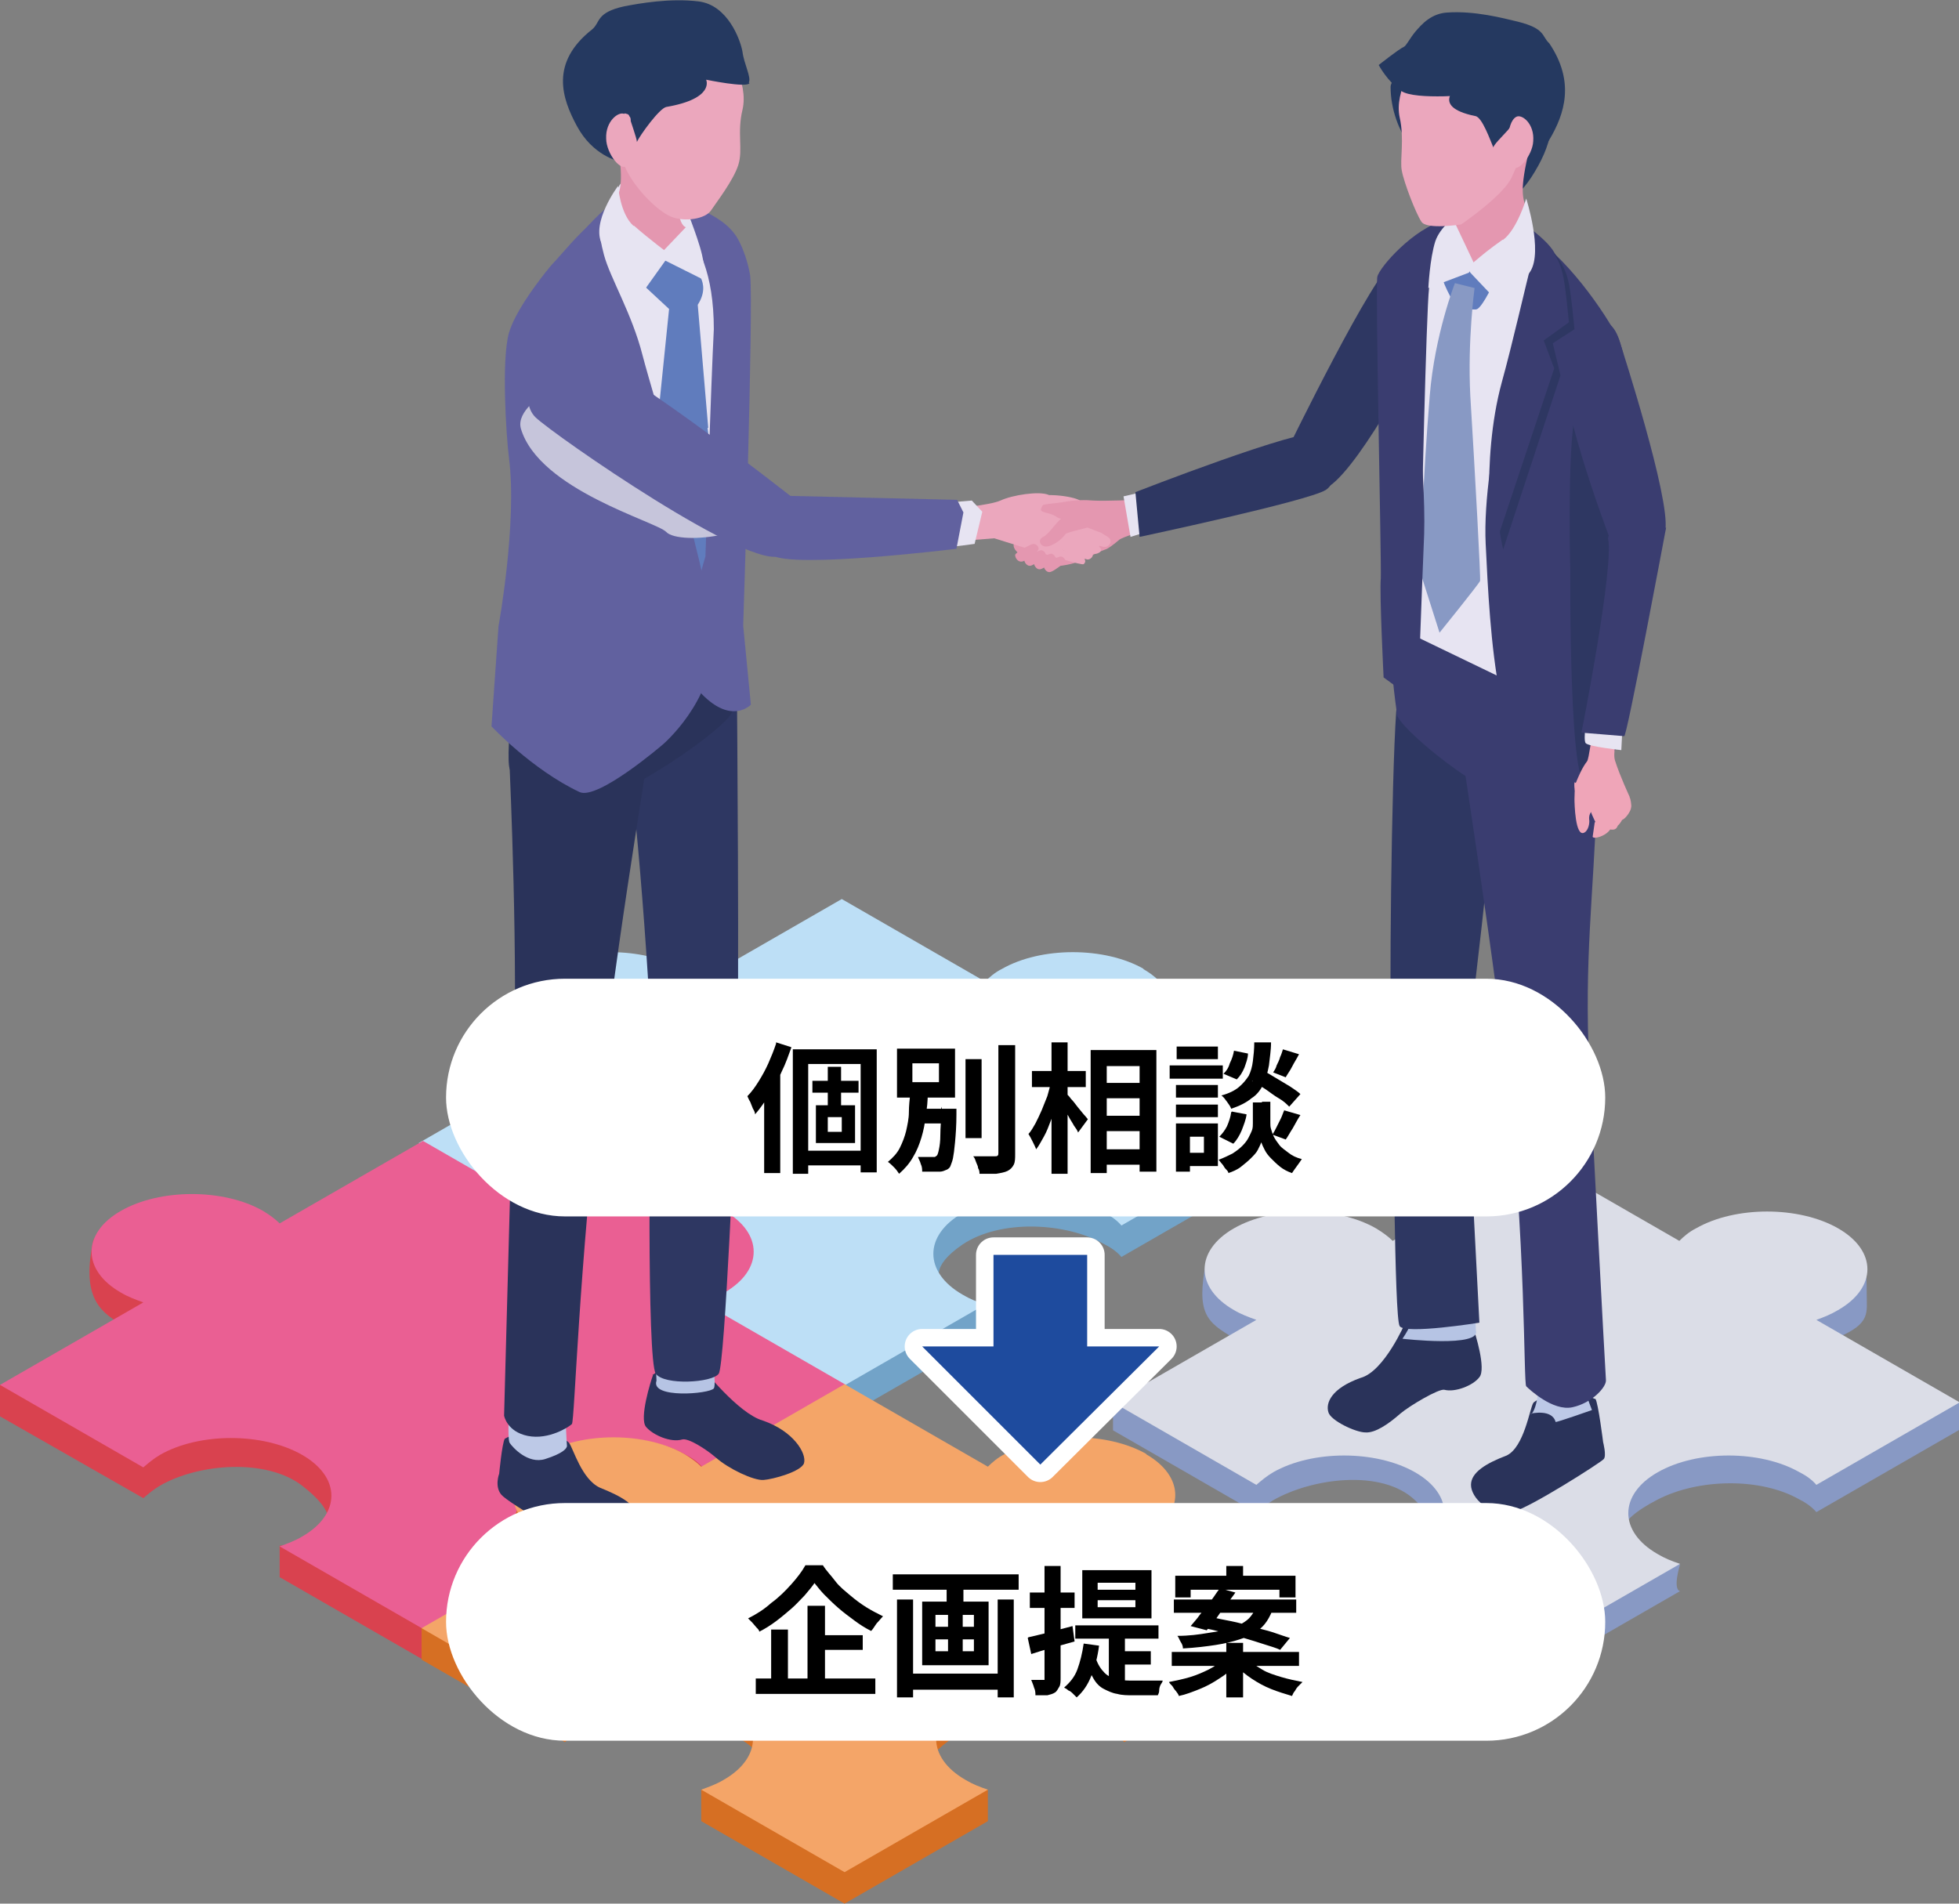 <?xml version="1.0" encoding="UTF-8"?>
<svg id="_レイヤー_1" data-name="レイヤー_1" xmlns="http://www.w3.org/2000/svg" version="1.1" viewBox="0 0 280.2 272.3">
  <rect x="0" y="0" width="280.2" height="272.3" fill="#808080" stroke="none"/>
  <!-- Generator: Adobe Illustrator 29.5.1, SVG Export Plug-In . SVG Version: 2.1.0 Build 141)  -->
  <defs>
    <style>
      .st0 {
        fill: #607cbd;
      }

      .st1 {
        fill: #1e4b9e;
      }

      .st2 {
        fill: #57568d;
      }

      .st3 {
        fill: #bdc9e7;
      }

      .st4 {
        fill: #d9424f;
      }

      .st5 {
        fill: #eba7bd;
      }

      .st6 {
        fill: #fff;
      }

      .st7 {
        fill: #dbdde7;
      }

      .st8 {
        fill: #bddff6;
      }

      .st9 {
        fill: #2e3762;
      }

      .st10 {
        fill: #72a3c8;
      }

      .st11 {
        fill: #efa5b8;
      }

      .st12 {
        fill: #3a3d70;
      }

      .st13, .st14 {
        isolation: isolate;
      }

      .st15 {
        fill: #ea5f93;
      }

      .st16 {
        fill: #2a335a;
      }

      .st17 {
        fill: #253960;
      }

      .st18 {
        fill: none;
        stroke: #fff;
        stroke-linecap: round;
        stroke-linejoin: round;
        stroke-width: 5px;
      }

      .st19 {
        fill: #e497b0;
      }

      .st20 {
        fill: #61619f;
      }

      .st21 {
        fill: #b6c4e4;
      }

      .st22 {
        fill: #d66f23;
      }

      .st23 {
        fill: #e7e4f2;
      }

      .st24 {
        fill: #f4a568;
      }

      .st25 {
        fill: #8899c4;
      }

      .st14 {
        fill: #c6c5db;
        mix-blend-mode: multiply;
      }
    </style>
  </defs>
  <g class="st13">
    <g id="_レイヤー_11" data-name="_レイヤー_1">
      <path class="st10" d="M163.5,143.1c1.4.8,3.8-1.4,3.9-.2.8,5.6.3,9.5-3.9,11.9-1,.6-2,1-3.1,1.4l20.5,7.3v4.5l-20.5,11.8c-.6-.7-1.4-1.3-2.4-1.8-5.6-3.2-14.9-3.6-20.3,0-9.1,6.2,2.8,8.5,2.8,8.5l.4,4.6-20.5,11.8-20.5-11.8v-4.5s16.1.6,3.2-8.6c-5.3-3.7-14.7-3.2-20.3,0-1,.6-1.7,1.2-2.4,1.8l-20.5-11.8v-4.5l20.5-7.3c-1.1-.4-2.2-.8-3.2-1.4-3.5-2-4.9-4.3-4.2-10.9.2-1.6,2.1.4,4.2-.8,5.6-3.2,14.7-3.2,20.3,0,1,.6,1.8,1.2,2.4,1.8l20.5-11.8,20.5,11.8c.6-.6,1.4-1.3,2.4-1.8,5.6-3.2,14.7-3.2,20.3,0h0Z"/>
      <path class="st8" d="M163.5,138.6c5.6,3.2,5.6,8.5,0,11.7-1,.6-2,1-3.1,1.4l20.5,11.8-20.5,11.8c-.6-.7-1.4-1.3-2.4-1.8-5.6-3.2-14.7-3.2-20.3,0s-5.6,8.5,0,11.7c1,.6,2,1,3.2,1.4l-20.5,11.8-20.5-11.8c1.1-.4,2.2-.8,3.2-1.4,5.6-3.2,5.6-8.5,0-11.7s-14.7-3.2-20.3,0c-1,.6-1.7,1.2-2.4,1.8l-20.5-11.8,20.5-11.8c-1.1-.4-2.2-.8-3.2-1.4-5.6-3.2-5.6-8.5,0-11.7,5.6-3.2,14.7-3.2,20.3,0,1,.6,1.8,1.2,2.4,1.8l20.5-11.8,20.5,11.8c.6-.6,1.4-1.3,2.4-1.8,5.6-3.2,14.7-3.2,20.3,0h0Z"/>
      <path class="st4" d="M100.5,190.7l20.5,11.8-20.5,11.8c-.6-.7-1.4-1.3-2.4-1.8-5.6-3.2-14.7-3.2-20.3,0s-5.6,8.5,0,11.7c1,.6,2,1,3.2,1.4l-20.5,11.8-20.5-11.8v-4.5s13.3-.8,3.2-8.6c-5.1-3.9-14.7-3.2-20.3,0-1,.6-1.7,1.2-2.4,1.8L0,202.6v-4.5l20.5-7.3c-1.1-.4-2.2-.8-3.2-1.4-3.5-2-5.5-4.4-4-11.8.3-1.6,1.9,1.3,4,0,5.6-3.2,14.7-3.2,20.3,0,1,.6,1.8,1.2,2.4,1.8l20.5-11.8,20.5,11.8c.6-.6,1.4-1.3,2.4-1.8,5.5-3.2,17.2,13.1,17.2,13.1h0Z"/>
      <path class="st15" d="M103.6,173.2c5.6,3.2,5.6,8.5,0,11.7-1,.6-2,1-3.1,1.4l20.5,11.8-20.5,11.8c-.6-.7-1.4-1.3-2.4-1.8-5.6-3.2-14.7-3.2-20.3,0-5.6,3.2-5.6,8.5,0,11.7,1,.6,2,1,3.2,1.4l-20.5,11.8-20.5-11.8c1.1-.4,2.2-.8,3.2-1.4,5.6-3.2,5.6-8.5,0-11.7s-14.7-3.2-20.3,0c-1,.6-1.7,1.2-2.4,1.8L0,198.1l20.5-11.8c-1.1-.4-2.2-.8-3.2-1.4-5.6-3.2-5.6-8.5,0-11.7,5.6-3.2,14.7-3.2,20.3,0,1,.6,1.8,1.2,2.4,1.8l20.5-11.8,20.5,11.8c.6-.6,1.4-1.3,2.4-1.8,5.6-3.2,14.7-3.2,20.3,0h0Z"/>
      <path class="st22" d="M163.9,212.5c5.6,3.2,5.6,8.5,0,11.7-1,.6-2,1-3.1,1.4l20.5,7.3v4.5l-20.5,11.8c-.6-.7-1.4-1.3-2.4-1.8-5.6-3.2-14.8-3.4-20.3,0-14.3,8.8,3.2,8.6,3.2,8.6v4.5l-20.5,11.8-20.5-11.8v-4.5s17.4-1.4,3.2-8.6c-5.8-2.9-14.7-3.2-20.3,0-1,.6-1.7,1.2-2.4,1.8l-20.5-11.8v-4.5l20.5-7.3c-1.1-.4-2.2-.8-3.2-1.4-5.6-3.2-5.6-8.5,0-11.7,5.6-3.2,14.7-3.2,20.3,0,1,.6,1.8,1.2,2.4,1.8l20.5-11.8,20.5,11.8c.6-.6,1.4-1.3,2.4-1.8,5.6-3.2,14.7-3.2,20.3,0h0Z"/>
      <path class="st24" d="M163.9,208c5.6,3.2,5.6,8.5,0,11.7-1,.6-2,1-3.1,1.4l20.5,11.8-20.5,11.8c-.6-.7-1.4-1.3-2.4-1.8-5.6-3.2-14.7-3.2-20.3,0s-5.6,8.5,0,11.7c1,.6,2,1,3.2,1.4l-20.5,11.8-20.5-11.8c1.1-.4,2.2-.8,3.2-1.4,5.6-3.2,5.6-8.5,0-11.7s-14.7-3.2-20.3,0c-1,.6-1.7,1.2-2.4,1.8l-20.5-11.8,20.5-11.8c-1.1-.4-2.2-.8-3.2-1.4-5.6-3.2-5.6-8.5,0-11.7,5.6-3.2,14.7-3.2,20.3,0,1,.6,1.8,1.2,2.4,1.8l20.5-11.8,20.5,11.8c.6-.6,1.4-1.3,2.4-1.8,5.6-3.2,14.7-3.2,20.3,0h0Z"/>
      <path class="st25" d="M262.9,179.5c1.1.6,2.6-1.1,3.3-.3s.8,3.2.8,5.9.6,4.2-4.1,6.2c-1,.6-2,1-3.1,1.4l20.5,8v3.8l-20.5,11.8c-.6-.7-1.4-1.3-2.4-1.8-5.6-3.2-14.5-3-20.3,0-13.2,6.8,3.2,9.3,3.2,9.3,0,0-1.1,3.5,0,3.8l-20.5,11.8-20.5-11.8v-3.8s13.4.6,3.1-9.2c-4.7-4.5-14.7-3.2-20.3,0-1,.6-1.7,1.2-2.4,1.8l-20.5-11.8v-3.8l20.5-8c-1.1-.4-2.2-.8-3.2-1.4-4-2.3-5.4-3.6-4-10.9.2-1.3,2.5.1,4-.8,5.6-3.2,14.7-3.2,20.3,0,1,.6,1.8,1.2,2.4,1.8l20.5-11.8,20.5,11.8c.6-.6,1.4-1.3,2.4-1.8,5.6-3.2,14.7-3.2,20.3,0h0Z"/>
      <path class="st7" d="M262.9,175.7c5.6,3.2,5.6,8.5,0,11.7-1,.6-2,1-3.1,1.4l20.5,11.8-20.5,11.8c-.6-.7-1.4-1.3-2.4-1.8-5.6-3.2-14.7-3.2-20.3,0s-5.6,8.5,0,11.7c1,.6,2,1,3.2,1.4l-20.5,11.8-20.5-11.8c1.1-.4,2.2-.8,3.1-1.4,5.6-3.2,5.6-8.5,0-11.7s-14.7-3.2-20.3,0c-1,.6-1.7,1.2-2.4,1.8l-20.5-11.8,20.5-11.8c-1.1-.4-2.2-.8-3.2-1.4-5.6-3.2-5.6-8.5,0-11.7,5.6-3.2,14.7-3.2,20.3,0,1,.6,1.8,1.2,2.4,1.8l20.5-11.8,20.5,11.8c.6-.6,1.4-1.3,2.4-1.8,5.6-3.2,14.7-3.2,20.3,0h0Z"/>
      <path class="st16" d="M93.4,196.7c-.3.8-2,6.2-1,7.4,1,1.2,3.6,2.3,5.2,1.8.9-.2,3.4,1.4,4.8,2.6,1.8,1.6,5.4,3.3,6.8,3.2s5.4-1.2,5.8-2.4c.4-1.4-1.5-4.6-5.9-6.1-3.5-1-8.6-7.5-8.6-7.5l-3.9-1.2-3.3,2.2h0Z"/>
      <path class="st21" d="M102.3,188.4c-4-2.1-8.8,0-8.8,0l.4,9.1c-.9,2.6,7.6,1.9,8.2,1.1.5-.8-.8-6.7.3-10.2h0Z"/>
      <path class="st9" d="M105.4,152.9c.4-8,0-54.8,0-54.8l-15.9,7.2c1.9,12.9,4,43.7,3.7,47.9-.3,4.2-.7,41.5.6,43.3,1.2,1.7,8.1,1.3,9,0s2.3-35.7,2.7-43.6h0Z"/>
      <path class="st16" d="M72.2,205.8c-.4.7-.8,5-.8,5,0,0-.7,1.8.3,3s10.9,7,13.1,7.4c3.7.7,6.4-2.1,6.4-4s-2.4-3.2-5.4-4.4c-2.6-1.2-3.8-5.6-4.4-6.4s-5.3-2.6-5.3-2.6l-3.9,2h0Z"/>
      <path class="st3" d="M81.1,206.9c-.2-2.6-.3-8-.3-8l-7.9.3s-.4,6.6,0,7.2c.4.6,2.6,3.1,5.1,2.3s3.1-1.5,3.1-1.9Z"/>
      <path class="st16" d="M72.9,109.9s1.3,28.6.5,44.5l-1.3,48.1s.4,2.3,3.4,2.9,5.9-1.3,6.3-1.7c.4-.5,1-22.8,4.1-48.4,3.4-28.7,7.6-50.2,7.1-51.2-3.4-8.2-20,5.8-20,5.8h0Z"/>
      <path class="st16" d="M104.5,88.2c1,3,.2,13.4.2,13.4.7,1.6-16.9,14-21.2,12.9-2.7-.7-10.4-3.8-10.6-4.5-.7-2.2,1.1-17,1.6-19,1-4.2,13.6-7.4,18.5-8.1,2.3-.3,10.5,2.3,11.5,5.3h0Z"/>
      <path class="st2" d="M96.6,40.5c-1.6-1.8-7.1-4.3-7.1-4.3,0,0,8.2,37,12.2,39.2s2.6-6.4,2.6-6.4c0,0-6.1-26.7-7.7-28.5Z"/>
      <path class="st20" d="M87.9,28.9c-3.8,2.4-9.1,10.1-9.1,10.1l7.5,58.7,16.7-7.3s1.7-41.2,1-45.8c-.7-4.6-3.2-10.7-6.9-12.4s-5.4-5.8-9.1-3.4Z"/>
      <path class="st23" d="M90.2,30c-3.8,2.4-9.1,10.1-9.1,10.1l7.5,58.7,16.7-7.3s1.7-41.2,1-45.8c-.7-4.6-3.2-10.7-6.9-12.4s-5.4-5.8-9.1-3.4Z"/>
      <path class="st0" d="M101.3,61.2l-1.5-17.6c2.1-3.3-.6-5.2-1.3-6-.6-.7-3.9-1.5-3.9-1.5l-3.2,4.1,4.3,4-1.8,17.6.8,22.6,6,7.6,3.8-4.8-3.3-26h0Z"/>
      <path class="st20" d="M93,30.1s4.1-1.6,7.1-.2c2.3,1.1,4.2,2.2,5.4,4.2.8,1.4,1.5,3.5,1.8,5.3.5,4.3-1,50.1-1,50.1l1.1,11.3s-2.7,2.9-7-1.5c-4.3-4.4.5-19.7.5-19.7,0,0,.8-24.7,1.2-32.5,0-16.1-9-17.1-9-17.1h0Z"/>
      <path class="st20" d="M72.8,47.6c1.1-3.8,6-9.6,6-9.6,1.9-2,3.4-4.1,6.8-7,0,0-.1,2.2.8,5.5s4,8.4,5.5,14.3c1.6,6.2,10.2,33.5,10.1,41.1,0,8.5-7.2,14.6-7.2,14.6,0,0-9.3,8-11.9,6.8-6.8-3.2-12.6-9.4-12.6-9.4l1-14.3s2.7-14.8,1.5-24.1c-.4-3.2-1.1-14,0-17.9h0Z"/>
      <path class="st14" d="M109.4,71.2c-1.2-5.3-17.3-6.7-20.2-9.7s-10.6-7.9-11.3-5.5c-.2.5-4.1,2.8-3.4,5.3,2.6,8.8,19.4,13.3,20.8,14.8,1.9,2,15.3.5,14.1-4.9Z"/>
      <path class="st23" d="M97.7,28.7s2.1,5.1,2.7,7.7c.6,2.6.4,3.7.4,3.7l-5.8-2.9s-9.2-6.2-6.4-10.7c2-3.3,9.2,2.1,9.2,2.1h0Z"/>
      <path class="st19" d="M97.1,30.6c.3,1.8,1,1.9,1,1.9l-4.1,4.3s-6.8-5.9-6.2-7.5,1.5-2.1.7-7.7c-.6-3.9.8-4.8.8-4.8,0,0,5.7,2.9,9.4,7.8.9,1.2-2,3.5-1.6,5.9h0Z"/>
      <path class="st23" d="M90.7,32.3c1.9,1.7,5.1,4.1,5.1,4.1l-4,5.6s-4.1-3.9-5.7-7.1c-1.6-3.1,2.3-8.3,2.3-8.3,0,0,.3,4,2.2,5.7Z"/>
      <path class="st5" d="M83.4,17.3c1.1,2.1,5.3,4.9,6.1,6.8,1.2,2.7,4.5,6.1,6.5,6.9s4.9.3,5.7-.9c.8-1.2,3.2-4.3,3.9-6.5s-.2-4.6.6-7.9c.9-3.8-1.9-8.8-4.7-11.5-2.8-2.7-9.2-2.2-12.8-.8-3.2,1.2-5.3,4-6,6.2s-.9,4.8.6,7.7h0Z"/>
      <path class="st17" d="M107.1,11.8c.4-.7-.7-2.7-.9-4.4-.3-1.7-2.1-6.7-6.3-7.2-4.1-.5-8.5.3-10.6.7-4.1.9-3.4,2.3-4.6,3.3-6.1,4.8-4.3,9.9-2.2,13.8,2.3,4.3,5.9,5,6.3,5.2s-1.9-2.5-1.6-4.9c.2-1.4,2.6-2.6,2.8-1.7.1.5,1.1,3.2,1.1,3.7.4-.9,3.2-4.8,4.2-5,7-1.2,5.7-3.9,5.7-3.9,0,0,5.8,1.2,6.2.5h0Z"/>
      <path class="st5" d="M89.3,16.3c-.8-.4-2.7,1-2.6,3.5,0,2.2,2.3,5.1,3.1,3.7.7-1.4,0-1.8,0-3.3-.1-3.1,1.2-3.1-.4-4h0Z"/>
      <path class="st5" d="M147.4,71.5c.7-1.1,5.4-.7,6.9,0s.8,2.9.6,4.4-5.7-.9-6.2-1.3c-.5-.3-1.8-2.3-1.2-3.2h0Z"/>
      <path class="st19" d="M145,77.9c.4-1.9,1.6-3.7,2.5-4.8.8-1.1,3.1-1,4.7-1.3,1.7-.3,3-.3,4.2-.2,1.7.1,6.1-.1,6.1-.1l2,2.2v1.9c-.1,0-3.9,1.2-4.4,1.6-.7.6-1.6,1.3-2,1.4-.9.3-1.8.8-2.6,1.2-2,1.1-4.5,1.2-4.5,1.2-3.3-.5-6.3-1.8-6-3.2h0Z"/>
      <path class="st5" d="M157.3,78.1c-.8-.8-3.6-1.8-4.1-1.9-.8,0-2.1.3-1.3,1,.5.3,4.1,1.8,4.4,2,.4.2,1.8-.3.9-1h0Z"/>
      <path class="st5" d="M156.2,78.9c-.4-.4-1.7-.7-2.2-.9-.5-.2-1.9-1.1-2.4-1.2-.8,0-.9,1.1,0,1.7.6.3,3.2,1.3,3.8,1.5.5.2,1.2-.5.8-1h0Z"/>
      <path class="st5" d="M155,79.8c-.4-.3-1.5-.7-2-.8-.4,0-3-1.2-3.4-1.2-.7.1-1.2.9-.4,1.3.5.2,5.5,1.8,5.8,1.6.3-.3.3-.5,0-.9Z"/>
      <path class="st5" d="M154.2,75c-1.2-.7-2.6-.7-3-1-.9-.7-2.1-.6-2.3-1s1.3-2.1,1.1-2.2c-1.3-.6-5.2,0-6.9.8-1.6.7-6.6,1.1-6.6,1.1l-.6,4.8,6.3-.5,9,2.8,2.9-4.8h0Z"/>
      <path class="st5" d="M158.8,77.5c.2-.6-.8-.9-1.3-1.3-.1,0-2.6-1-4.9-1.9,0,0-.6,1.5-.3,1.7s5.1,2.2,5.4,2.2c.5.1.9,0,1.2-.7Z"/>
      <path class="st19" d="M152.2,73.9c-1,.5-2.1,2.5-3,2.9-.9.4-.4,1.7.9,1.3.9-.3,1.8-1,2.3-1.7.2-.3,3.4-.9,3.5-1.1,1.9-3.8-2.7-2-3.7-1.5h0Z"/>
      <path class="st19" d="M147.8,77.8c-.3,0-2.6,1.2-2.6,1.6s.4,1.1,1.1.9c.7-.2,2-1.4,2-1.4.6-.5,0-1.1-.5-1.1h0Z"/>
      <path class="st19" d="M148.9,78.7c-.3,0-2.4,1.1-2.4,1.4s.4,1,1,.8c.6-.2,1.8-1.2,1.8-1.2.6-.4,0-1-.4-1h0Z"/>
      <path class="st19" d="M150.3,79.2c-.3,0-2.4,1.1-2.4,1.4s.4,1,1,.8c.6-.2,1.8-1.2,1.8-1.2.6-.4,0-1-.4-1h0Z"/>
      <path class="st19" d="M151.7,79.6c-.3,0-2.4,1.1-2.4,1.4s.4,1,1,.8c.6-.2,1.8-1.2,1.8-1.2.6-.4,0-1-.4-1h0Z"/>
      <polygon class="st23" points="135.4 71.9 139 71.6 140.5 73.2 139.4 77.8 134.8 78.4 135.4 71.9"/>
      <path class="st20" d="M137,71.5l-25.5-.6s-4,6.5-1.1,8.5,26.4-.9,26.4-.9l1-5.2-.9-1.8h0Z"/>
      <path class="st20" d="M113.9,71.6s-28.5-22.5-33.1-22c-4.6.6-6.8,7.6-4.2,10.1,2.6,2.5,31.2,22.4,35.2,19.7,4.1-2.7,2.1-7.8,2.1-7.8Z"/>
      <polygon class="st23" points="163.3 70.4 160.7 71 161.7 76.8 165.2 75.7 163.3 70.4"/>
      <path class="st9" d="M188.7,62c-2.5-.9-26.3,8.4-26.3,8.4l.6,6.4s24-5.1,26.6-6.7c2.2-1.3,1.6-7.2-1-8.1h0Z"/>
      <path class="st9" d="M199.4,37.5c-2.6.8-15.3,26.9-15.3,26.9,0,0,1.4,8.5,6.1,5.1,4.7-3.3,13.6-20.2,14.7-23,1-2.3-3-9.8-5.6-9h0Z"/>
      <path class="st16" d="M210.7,189.9c.3.8,1.9,5.9.9,7.1-.9,1.2-3.5,2.2-5,1.8-.8-.2-5,2.3-6.3,3.4-1.7,1.5-3.6,2.8-5,2.7-1.4,0-5-1.7-5.3-2.9-.4-1.3.4-3.4,4.6-4.9,3.4-.9,6.4-7.9,6.4-7.9l6.5-1.4,3.2,2.1h0Z"/>
      <path class="st21" d="M202.3,181.9c3.8-2.1,8.4,0,8.4,0l.4,8.4c.8,2.5-10.5,1.2-10.5,1.2,2.1-3.1,2.7-6.2,1.7-9.6Z"/>
      <path class="st9" d="M199,150.8c-.3-7.6,0-38.9.7-49,.6-8.1,14.5,4,14.5,4-.2,13-4.4,42.9-4.4,46.2,0,3.3,1.8,37.2,1.8,37.2,0,0-10.6,1.7-11.4.5-.8-1.2-.8-31.3-1.2-38.9h0Z"/>
      <path class="st16" d="M228.2,200.1c.4.6,1.1,6.2,1.1,6.2,0,0,.5,1.9.1,2.4-.4.5-10.8,7.1-12.9,7.5-3.6.7-6.1-2-6.1-3.8s2.2-3.1,5.1-4.2c2.5-1.2,3.3-6.7,3.8-7.5s5.7-2,5.7-2l3.1,1.4h0Z"/>
      <path class="st3" d="M218.9,202.3c1-.2,1.9-6.4.4-7.5l5.9-1.6c.2,2.6,2.5,8.5,2.5,8.5,0,0-5.1,1.8-5.2,1.7-.5-1.9-3.5-1.2-3.5-1.2h0Z"/>
      <path class="st12" d="M226.6,96.1c.4.9,2.2,5.9,1.8,18-.5,14.5-1.8,22.9-1.1,38.2,0,0,2.3,44,2.4,45.1.1,1-2,3.3-4.8,3.9-2.8.6-6.2-2.6-6.6-3-.4-.4,0-20.7-2.8-45.1-3.3-27.4-8.4-57-8-58,3.2-7.8,14.8-8.5,19.1,1.1h0Z"/>
      <path class="st12" d="M199.2,89c-.9,2.9.6,13,.6,13-.6,1.5,13.6,13.3,17.7,12.2,2.6-.7,10.3-4.1,10.5-4.7.7-2.1-1.4-15.7-1.9-17.7-1-4-12.9-7.1-17.7-7.8-2.2-.3-8.4,2.1-9.3,5h0Z"/>
      <path class="st23" d="M217,34.7c4.1,2.2,8.4,6.9,8.4,6.9l-6.8,57.2-17-8.2-2.9-48.9s3.4-4,7.2-5.9c3.8-1.9,7.1-3.3,11.1-1.1h0Z"/>
      <path class="st0" d="M208.4,43.8c.2,0,2.4.7,2.9.4.8-.4,2.7-4.2,2.5-4.5,0,0-3.3-1.9-4.1-1.9-.6,0-3.2.5-3.5,1.2-.3.6,1.7,4.6,2.2,4.8h0Z"/>
      <path class="st25" d="M210.9,41.2l-2.8-.7s-2.9,7.4-3.6,16.1c-1,12-1.4,25.1-1.4,25.1l2.8,8.8s5.5-6.8,5.8-7.4c.1-.4-.7-15.1-1.4-26.5-.4-8,.6-15.3.6-15.3Z"/>
      <path class="st12" d="M207.7,33.4s2.2-2.6-1.2-1.8c-4.2,1-9.2,6.6-9.5,8-.3,1.4.6,40.8.5,43.1-.2,2.3.4,14.2.4,14.2l4.9,3.6s.5-14.6.9-24.1c.3-9.4-2-26.1-.9-32.8,1.1-6.7,4.9-10.1,4.9-10.1h0Z"/>
      <path class="st12" d="M222.7,38.1s.7-1.3-1.8-3.7c-3.2-3.1-8.7-5.8-8.7-5.8-10.8,3.8-6.4,10.3-6.4,10.3l16.9-.9h0Z"/>
      <path class="st12" d="M231.3,48.1c-2.6-4.9-8.9-13.2-13.3-14.8,0,0,1.4,4.7.7,7.8-.7,3.1-6.8,24.3-6.2,36.7.6,12.4,1.6,34,9.8,33.3,8.2-.7,8.9-4.3,8.9-4.3l-1.2-24.8c3.6-10.9,3.9-29,1.3-34Z"/>
      <path class="st12" d="M198.1,40.5c1.4-3.8,9.2-7.2,9.2-7.2,0,0-2.5,4.5-2.9,7.9s-1.1,35-1.1,35l-6.2-30.5,2.2-2.2-1.2-3.2Z"/>
      <path class="st9" d="M218.1,33.2c4.7,2.2,5.8,5.3,6.2,6.9.4,1.5.9,7,.9,7l-3.1,2,1.1,4.6-8.2,24.9s-3.1-12.6,1.5-23.1c4.9-11.1,1.7-22.3,1.7-22.3h0Z"/>
      <path class="st12" d="M217.3,32.2c4.7,2.2,5.8,5.3,6.2,6.9.4,1.5.9,7,.9,7l-3.6,2.6,1.5,4-8.8,26.4s-1.8-13,1.3-24.4c1.5-5.4,3.5-14.2,4.4-17.7,1.2-4.5-2.1-4.7-2.1-4.7h0Z"/>
      <path class="st23" d="M207.2,31.9c-3.2,2.6-2.1,8.1-2.1,8.1l6-1.4s7.1-2.8,6-6.7c-.4-1.4-1.9-2.1-3.2-2.1-2.7,0-5.4,1-6.7,2.1h0Z"/>
      <path class="st23" d="M208.9,30.7c-.9.3-2.9,1.8-3.6,3.8-.8,2.5-1,6.7-1,6.7l5.8-2.2.7-1.1c-.2-.4-1.7-5.4-2-7.2h0Z"/>
      <path class="st23" d="M218.7,37.1c.2-1-.5-5.6-2-7-1.9-1.8-5.1.4-5.1.4l-1.3,3.6.6.8c.8,0,6,1.8,7.8,2.2h0Z"/>
      <path class="st17" d="M214.5,15.2l-1.9,14.1c1.5-.1,3.6.3,6.4-3.9,3-4.6,3.8-8.6,1.8-12-1.5.2-6.3,1.8-6.3,1.8h0Z"/>
      <path class="st17" d="M213.4,3.2c-2.7-.2-6.7,1.9-8.6,3.3-3,2.1-5.9,4.8-5.9,5.9,0,6.8,5.1,11.4,5.1,11.4,0,0,13.1-20.3,9.5-20.5h0Z"/>
      <path class="st19" d="M206.5,28.5l4.3,9.1,1.8-1s6.3-4.9,5.8-6.5-1.1-2.4.1-7.7c.8-3.8,0-4.7,0-4.7,0,0-5.7,2.4-9.7,6.9-1,1.1-2.4,4.1-2.4,4.1h0Z"/>
      <path class="st23" d="M214.9,34.3c-2.1,1.5-2.8,2.1-4.1,3.2-.9.8-.5,1.5-.5,1.5l3.6,3.8s3.2-1.1,5-4c1.8-2.9-.6-10.4-.6-10.4,0,0-1.3,4.4-3.3,5.9h0Z"/>
      <path class="st5" d="M219.9,17.5c-1.2,2-2.8,6-3.7,7.9-1.2,2.6-7.2,6.7-7.2,6.7,0,0-5,.8-5.7-.4-.8-1.2-2.5-5.6-2.8-7.3-.3-1.5.4-4.5-.3-7.6-.8-3.7,2.1-8.5,4.9-11,2.8-2.5,9-1.9,12.5-.4,3.1,1.3,5.1,4,5.6,6.2.5,2.2-1.8,3.3-3.3,6h0Z"/>
      <path class="st17" d="M200.3,11.8c-.4-.7,0-1.6.3-3.2s2.3-6.5,6.3-6.8c4-.3,8.1.8,10.2,1.3,4,1,3.4,2.1,4.5,3.1,3.7,5.5,2.2,10.1,0,13.8-2.4,4.1-2.7,4-3.1,4.1s.5-2,.2-4.3c-.2-1.4-2.4-2.6-2.6-1.8-.1.5-2.5,2.6-2.5,3.1-.4-.9-1.6-4.4-2.6-4.5-6.8-1.4-2.2-4.5-2.2-4.5,0,0-8.1.4-8.5-.3h0Z"/>
      <path class="st5" d="M216.9,16.7c.8-.4,2.6,1,2.4,3.5-.1,2.1-2.4,4.8-3.1,3.5s-.9-6.2.7-7h0Z"/>
      <path class="st17" d="M206.3,2.7c-3.6-.2-4.8,3.7-5.5,4-.7.3-3.6,2.6-3.6,2.6,0,0,1.2,2.3,3.2,3.7s10.7.5,10.7.5c4.6-.4,9.7-3.5,9.8-6.3.1-2.8-8.3-4.1-14.7-4.6h0Z"/>
      <path class="st9" d="M225.1,60.3c-.9,6.4-.5,21.3-.5,21.3,0,0-.2,33.2,2.5,30.1,1.6-1.9,4.4-22.5,5.4-24.1,2.6-4.2-.1-35.9-3.7-39-2.3-2-2.9,5.3-3.8,11.7Z"/>
      <path class="st11" d="M228.1,117.6l-.3,2.1s.1.3,1,0,1.9-1,1.8-2.2c0-.6-.8-2-1-2.5-.5-.8-2.3-.2-2.3.3,0,.5.9,2.3.9,2.3h0Z"/>
      <path class="st11" d="M225.4,112c.3-.8.9-2.2,1.6-3.1.3-.4.6-3.7.9-3.9.6-.2,2.8,0,3.3.3.3.1-.6,2.2-.2,3.5.7,2.2,2.1,5.2,2.1,5.2,0,0,0,1.3-.7,1.6-.5.2-1.1.5-1.7.6-1.8.4-3-.5-4.5-1.5-.9-.6-1.1-2-1-2.8h0Z"/>
      <path class="st11" d="M232,115.7c.5,1.5-.6,2.4-.6,2.4-.3.8-.9.6-1.7.4,0,0-.5-2.6.4-3.6,1.1-.4,1.7.2,1.9.8h0Z"/>
      <path class="st11" d="M232.1,115.2c.8.8-.5,3.2-.8,2.6-.3-.7,0-.8,0-1.6,0-.9.3-1.2.7-1h0Z"/>
      <path class="st11" d="M231.9,115.3c.2-.3.9-1.1,1.2-1.2.1,0,.3,1.2.2,1.4,0,.5-.9,1.8-1.4,1.8-.5,0-.5-1.3,0-2Z"/>
      <path class="st11" d="M227.2,110.2c-1.4.9-2,1.1-2,4.1,0,.6.1,5.5,1.4,4.8.6-.3.8-1.4.7-1.9-.1-1.3,1-1.4,1.5-2.7.7-1.6-.5-3.3-1.6-4.4Z"/>
      <path class="st23" d="M227,102.2s-.6,3.6-.2,4.1c.4.5,5.1,1,5.1,1l.2-4-5.1-1.1h0Z"/>
      <path class="st12" d="M238.3,75.5s-7.6-2.8-8.3,1.5c.9,4.1-3.8,27.8-3.8,27.8l6.1.5c.3.7,6-29.8,6-29.8h0Z"/>
      <path class="st12" d="M231.9,49.7c-1.4-6.3-5.8-4-8,.9-2,4.4,6.2,26,6.2,26,0,0,4,1.3,8.1-.8.7-4.6-6.3-26.2-6.3-26.2Z"/>
    </g>
  </g>
  <g>
    <rect class="st6" x="63.8" y="140" width="165.8" height="34" rx="17" ry="17"/>
    <g>
      <path d="M111,149.1l2.2.7c-.4,1.1-.8,2.3-1.4,3.5-.5,1.2-1.1,2.3-1.8,3.3-.6,1-1.3,2-2,2.8,0-.2-.1-.5-.3-.8-.1-.3-.3-.7-.4-1-.2-.3-.3-.6-.4-.8.6-.6,1.1-1.3,1.6-2.1.5-.8,1-1.7,1.4-2.6.4-.9.8-1.9,1.1-2.8ZM109.3,154.6l2.3-2.3h0v15.5h-2.3v-13.3ZM113.4,150.1h12v17.6h-2.3v-15.5h-7.5v15.7h-2.2v-17.7ZM114.6,164.6h9.7v2.1h-9.7v-2.1ZM116.2,154.6h6.6v1.7h-6.6v-1.7ZM116.7,158.1h5.6v5.4h-5.6v-5.4ZM118.4,159.8v2.1h2v-2.1h-2ZM118.4,152.6h1.9v6.4h-1.9v-6.4Z"/>
      <path d="M130.4,156.4h2.3c0,1.1-.1,2.1-.3,3.2-.1,1.1-.3,2.1-.6,3.1-.3,1-.7,2-1.2,2.8-.5.9-1.2,1.7-2,2.4-.2-.3-.4-.6-.7-.9s-.6-.6-.9-.8c.7-.6,1.3-1.2,1.7-2,.4-.8.7-1.6.9-2.4.2-.9.4-1.8.4-2.7s.1-1.8.2-2.7ZM128.3,150h8.3v7h-8.3v-7ZM130.5,152.1v2.7h3.8v-2.7h-3.8ZM131,158.6h4.6v2.1h-4.6v-2.1ZM134.6,158.6h2.2c0,.2,0,.4,0,.5v.3c0,1.6-.1,2.9-.2,4s-.2,1.8-.3,2.3-.3.9-.4,1.2c-.2.3-.4.4-.7.5-.2.1-.5.2-.8.2-.3,0-.6,0-1.1,0-.4,0-.9,0-1.4,0,0-.3,0-.7-.2-1.1-.1-.4-.3-.7-.4-1,.4,0,.8,0,1.2,0s.6,0,.8,0,.3,0,.4,0c0,0,.2-.1.3-.2.1-.1.2-.4.3-.9s.2-1.1.2-2.1c0-.9.1-2.1.2-3.6v-.4ZM138.1,151.5h2.3v11.3h-2.3v-11.3ZM142.8,149.5h2.4v15.5c0,.7,0,1.2-.2,1.6-.2.4-.5.7-.9.9-.4.2-1,.3-1.6.4-.7,0-1.5,0-2.4,0,0-.2,0-.5-.2-.8,0-.3-.2-.6-.3-.9-.1-.3-.2-.6-.4-.8.7,0,1.3,0,1.9,0,.6,0,1,0,1.2,0s.3,0,.4-.1.1-.2.1-.4v-15.5Z"/>
      <path d="M150.3,154.8l1.4.5c-.2.8-.4,1.6-.6,2.5-.2.9-.5,1.7-.8,2.5-.3.8-.6,1.6-1,2.3-.4.7-.7,1.3-1.1,1.8-.1-.3-.3-.7-.5-1.1-.2-.4-.4-.8-.6-1.1.4-.4.7-1,1-1.5.3-.6.6-1.2.9-1.9s.5-1.3.8-2c.2-.7.4-1.4.5-2ZM147.6,153.2h7.7v2.3h-7.7v-2.3ZM150.4,149.1h2.3v18.8h-2.3v-18.8ZM152.6,156.5c.1.1.4.4.6.7.3.3.6.7.9,1.1.3.4.6.7.9,1.1.3.3.5.6.6.7l-1.4,1.9c-.1-.3-.3-.6-.6-1-.2-.4-.5-.8-.7-1.2s-.5-.8-.8-1.2c-.2-.4-.5-.7-.6-.9l1.1-1.1ZM156,150.2h9.4v17.4h-2.4v-15.1h-4.7v15.3h-2.3v-17.5ZM157.1,154.9h7.2v2.2h-7.2v-2.2ZM157.1,159.6h7.2v2.2h-7.2v-2.2ZM157.1,164.4h7.2v2.2h-7.2v-2.2Z"/>
      <path d="M167.3,152.4h7.6v1.9h-7.6v-1.9ZM168.2,160.7h2v6.9h-2v-6.9ZM168.2,155.2h6v1.8h-6v-1.8ZM168.2,158h6v1.8h-6v-1.8ZM168.3,149.7h5.9v1.8h-5.9v-1.8ZM169.2,160.7h5v6.1h-5v-1.9h3v-2.3h-3v-1.9ZM180.5,157.6h1.2v3c0,.3,0,.6.1.9s.2.7.4,1.1c.2.4.5.8.8,1.2s.8.7,1.3,1.1c.5.4,1.1.7,1.9.9-.2.3-.4.6-.7,1-.3.4-.5.7-.7,1-.6-.2-1.2-.5-1.7-.9-.5-.4-.9-.8-1.3-1.2-.4-.4-.7-.8-.9-1.2s-.4-.8-.5-1.1c-.1.3-.3.7-.5,1.1s-.6.8-1,1.2-.9.8-1.4,1.2c-.5.4-1.2.7-1.8.9,0-.2-.2-.4-.4-.6s-.3-.5-.5-.7c-.2-.2-.3-.4-.5-.6.8-.3,1.4-.6,2-.9.6-.4,1-.7,1.4-1.1.4-.4.7-.8.9-1.2.2-.4.4-.8.5-1.1s.1-.7.1-.9v-3h1.3ZM176.2,159l2.1.4c-.1.8-.4,1.5-.7,2.3-.3.7-.7,1.4-1.2,1.9l-2-1c.4-.4.8-.9,1.1-1.5.3-.7.5-1.3.6-2ZM179.4,149.1h2.4c0,1.2-.2,2.3-.3,3.3-.2,1-.4,1.9-.8,2.7-.4.8-.9,1.5-1.7,2-.7.6-1.7,1.1-2.9,1.5-.1-.3-.3-.6-.6-1-.3-.4-.5-.7-.8-.9,1.1-.3,1.9-.7,2.5-1.2.6-.5,1-1,1.4-1.6.3-.6.5-1.3.6-2.1.1-.8.2-1.7.2-2.7ZM176.5,150.3l2,.4c0,.7-.3,1.4-.5,2-.3.7-.6,1.2-1.1,1.7l-1.9-.8c.4-.4.7-.8.9-1.5.3-.6.5-1.2.6-1.8ZM179.1,154.7l1.5-1.6c.6.3,1.2.7,1.9,1.1s1.3.8,2,1.2c.6.4,1.2.8,1.5,1.1l-1.6,1.8c-.4-.4-.8-.8-1.5-1.2s-1.3-.9-1.9-1.3-1.3-.8-1.9-1.2ZM183.6,158.8l2.4.7c-.4.6-.7,1.2-1.1,1.9-.4.6-.7,1.2-1,1.6l-1.9-.7c.2-.3.4-.7.6-1.1.2-.4.4-.8.6-1.2.2-.4.3-.8.5-1.2ZM183.5,150.1l2.3.7c-.3.6-.7,1.2-1,1.8-.3.6-.7,1.1-.9,1.5l-1.8-.7c.2-.3.4-.6.5-1,.2-.4.4-.8.5-1.2.2-.4.3-.8.4-1.1Z"/>
    </g>
    <rect class="st6" x="63.8" y="215" width="165.8" height="34" rx="17" ry="17"/>
    <g>
      <path d="M116.6,226.3c-.4.6-.9,1.2-1.5,1.9-.6.6-1.2,1.3-1.9,1.9-.7.6-1.4,1.2-2.2,1.8-.8.6-1.6,1.1-2.4,1.5,0-.2-.2-.4-.4-.6s-.4-.5-.6-.7c-.2-.2-.4-.4-.6-.6,1.2-.6,2.3-1.3,3.3-2.2,1.1-.8,2-1.7,2.9-2.7.8-.9,1.5-1.8,2-2.7h2.5c.5.8,1.2,1.5,1.8,2.3s1.4,1.4,2.1,2c.7.6,1.5,1.2,2.3,1.7.8.5,1.6.9,2.4,1.3-.3.3-.6.7-.9,1-.3.4-.5.8-.8,1.1-.8-.4-1.6-.9-2.4-1.5-.8-.6-1.5-1.1-2.3-1.8-.7-.6-1.4-1.3-2-1.9s-1.1-1.3-1.6-1.9ZM108.1,240.1h17.1v2.2h-17.1v-2.2ZM110.3,233.1h2.4v8.1h-2.4v-8.1ZM115.5,229.7h2.5v11.6h-2.5v-11.6ZM116.7,233.9h6.7v2.1h-6.7v-2.1Z"/>
      <path d="M127.7,225.2h18v2.2h-18v-2.2ZM128.3,228.8h2.3v14h-2.3v-14ZM129.6,239.4h14v2.3h-14v-2.3ZM131.9,229.1h9.5v9.1h-9.5v-9.1ZM133.8,231v1.7h5.5v-1.7h-5.5ZM133.8,234.5v1.7h5.5v-1.7h-5.5ZM135.4,225.9h2.4v4.1h-2.4v-4.1ZM135.6,230h2.1v7.5h-2.1v-7.5ZM142.7,228.8h2.3v14h-2.3v-14Z"/>
      <path d="M147.1,234.2c.8-.2,1.8-.4,2.9-.7,1.1-.3,2.3-.6,3.4-.9l.3,2.2c-1.1.3-2.1.6-3.2.9-1.1.3-2.1.6-3,.9l-.5-2.3ZM147.3,227.8h6.4v2.2h-6.4v-2.2ZM149.5,224h2.2v16c0,.5,0,1-.2,1.3s-.3.6-.6.8-.7.3-1.1.4c-.4,0-1,0-1.7,0,0-.3,0-.7-.2-1.1-.1-.4-.3-.8-.4-1.1.4,0,.7,0,1,0s.5,0,.7,0c.1,0,.2,0,.2,0,0,0,0-.1,0-.3v-16ZM155,235.1l2.2.3c-.2,1.6-.6,3.1-1.1,4.3-.5,1.3-1.2,2.3-2.1,3.1-.1-.1-.3-.3-.5-.5-.2-.2-.4-.4-.7-.5-.2-.2-.4-.3-.6-.4.8-.7,1.5-1.5,1.9-2.6.4-1.1.7-2.3.9-3.7ZM153.8,232.5h11.9v1.9h-11.9v-1.9ZM154.8,224.6h9.9v6.9h-9.9v-6.9ZM156.7,237.1c.3,1,.8,1.7,1.3,2.2s1.2.8,1.9.9c.7.2,1.5.2,2.3.2h2c.4,0,.8,0,1.2,0s.7,0,.9,0c0,.2-.2.4-.3.6s-.2.5-.2.8c0,.3-.1.5-.2.7h-3.5c-.8,0-1.6,0-2.3-.2-.7-.1-1.3-.4-1.9-.7s-1.1-.8-1.5-1.5c-.4-.7-.8-1.5-1.1-2.6l1.4-.5ZM157,226.4v1h5.4v-1h-5.4ZM157,228.9v1h5.4v-1h-5.4ZM158.6,233.6h2.3v8.1l-2.3-1v-7.2ZM160.2,236.2h4.4v1.9h-4.4v-1.9Z"/>
      <path d="M174.8,237.5l1.8.8c-.6.7-1.4,1.3-2.2,1.8-.9.6-1.8,1.1-2.8,1.5-1,.4-2,.8-3,1,0-.2-.2-.4-.4-.7-.2-.2-.4-.5-.5-.7-.2-.2-.4-.4-.5-.6,1-.2,2-.4,3-.7,1-.3,1.9-.7,2.7-1.1.8-.4,1.5-.9,2-1.4ZM167.6,236.3h18.2v2h-18.2v-2ZM167.9,228.8h17.5v1.9h-17.5v-1.9ZM168.1,225.4h17.2v3.1h-2.3v-1.1h-12.7v1.1h-2.2v-3.1ZM179.7,229.9h2.5c-.3.7-.6,1.4-1,2-.4.6-.9,1.1-1.5,1.5-.6.4-1.4.8-2.4,1.1-.9.3-2.1.6-3.4.8-1.3.2-2.9.4-4.7.5,0-.3-.1-.6-.3-.9s-.3-.7-.5-.9c1.7,0,3.1-.2,4.3-.4,1.2-.2,2.2-.3,3-.6s1.5-.5,2-.8c.5-.3.9-.6,1.2-1s.6-.8.8-1.3ZM174.5,227.2l2.2.6c-.4.6-.9,1.2-1.4,1.9-.5.6-1,1.3-1.4,1.9-.5.6-.9,1.1-1.3,1.6l-2.3-.6c.4-.5.9-1,1.3-1.6.5-.6,1-1.2,1.5-1.9.5-.6.9-1.3,1.3-1.8ZM171.9,232.7l1.3-1.4c.9.2,1.8.4,2.9.6,1,.2,2.1.5,3.1.8s2,.5,2.9.8c.9.3,1.7.6,2.4.8l-1.4,1.7c-.6-.3-1.4-.5-2.3-.8s-1.9-.6-2.9-.9c-1-.3-2.1-.6-3.1-.8-1-.3-2-.5-3-.7ZM175.4,235h2.4v7.8h-2.4v-7.8ZM175.4,224h2.4v2.7h-2.4v-2.7ZM178.4,237.4c.6.5,1.3.9,2.1,1.4s1.8.8,2.8,1.1,2,.5,3,.7c-.2.2-.4.4-.6.6-.2.2-.4.5-.5.7-.2.2-.3.5-.4.7-1-.3-2-.6-3-1s-1.9-.9-2.8-1.5c-.9-.6-1.6-1.2-2.3-1.9l1.7-.8Z"/>
    </g>
    <g>
      <polygon class="st18" points="155.5 192.6 155.5 179.5 142.1 179.5 142.1 192.6 131.9 192.6 148.8 209.5 165.8 192.6 155.5 192.6"/>
      <polygon class="st1" points="155.5 192.6 155.5 179.5 142.1 179.5 142.1 192.6 131.9 192.6 148.8 209.5 165.8 192.6 155.5 192.6"/>
    </g>
  </g>
</svg>